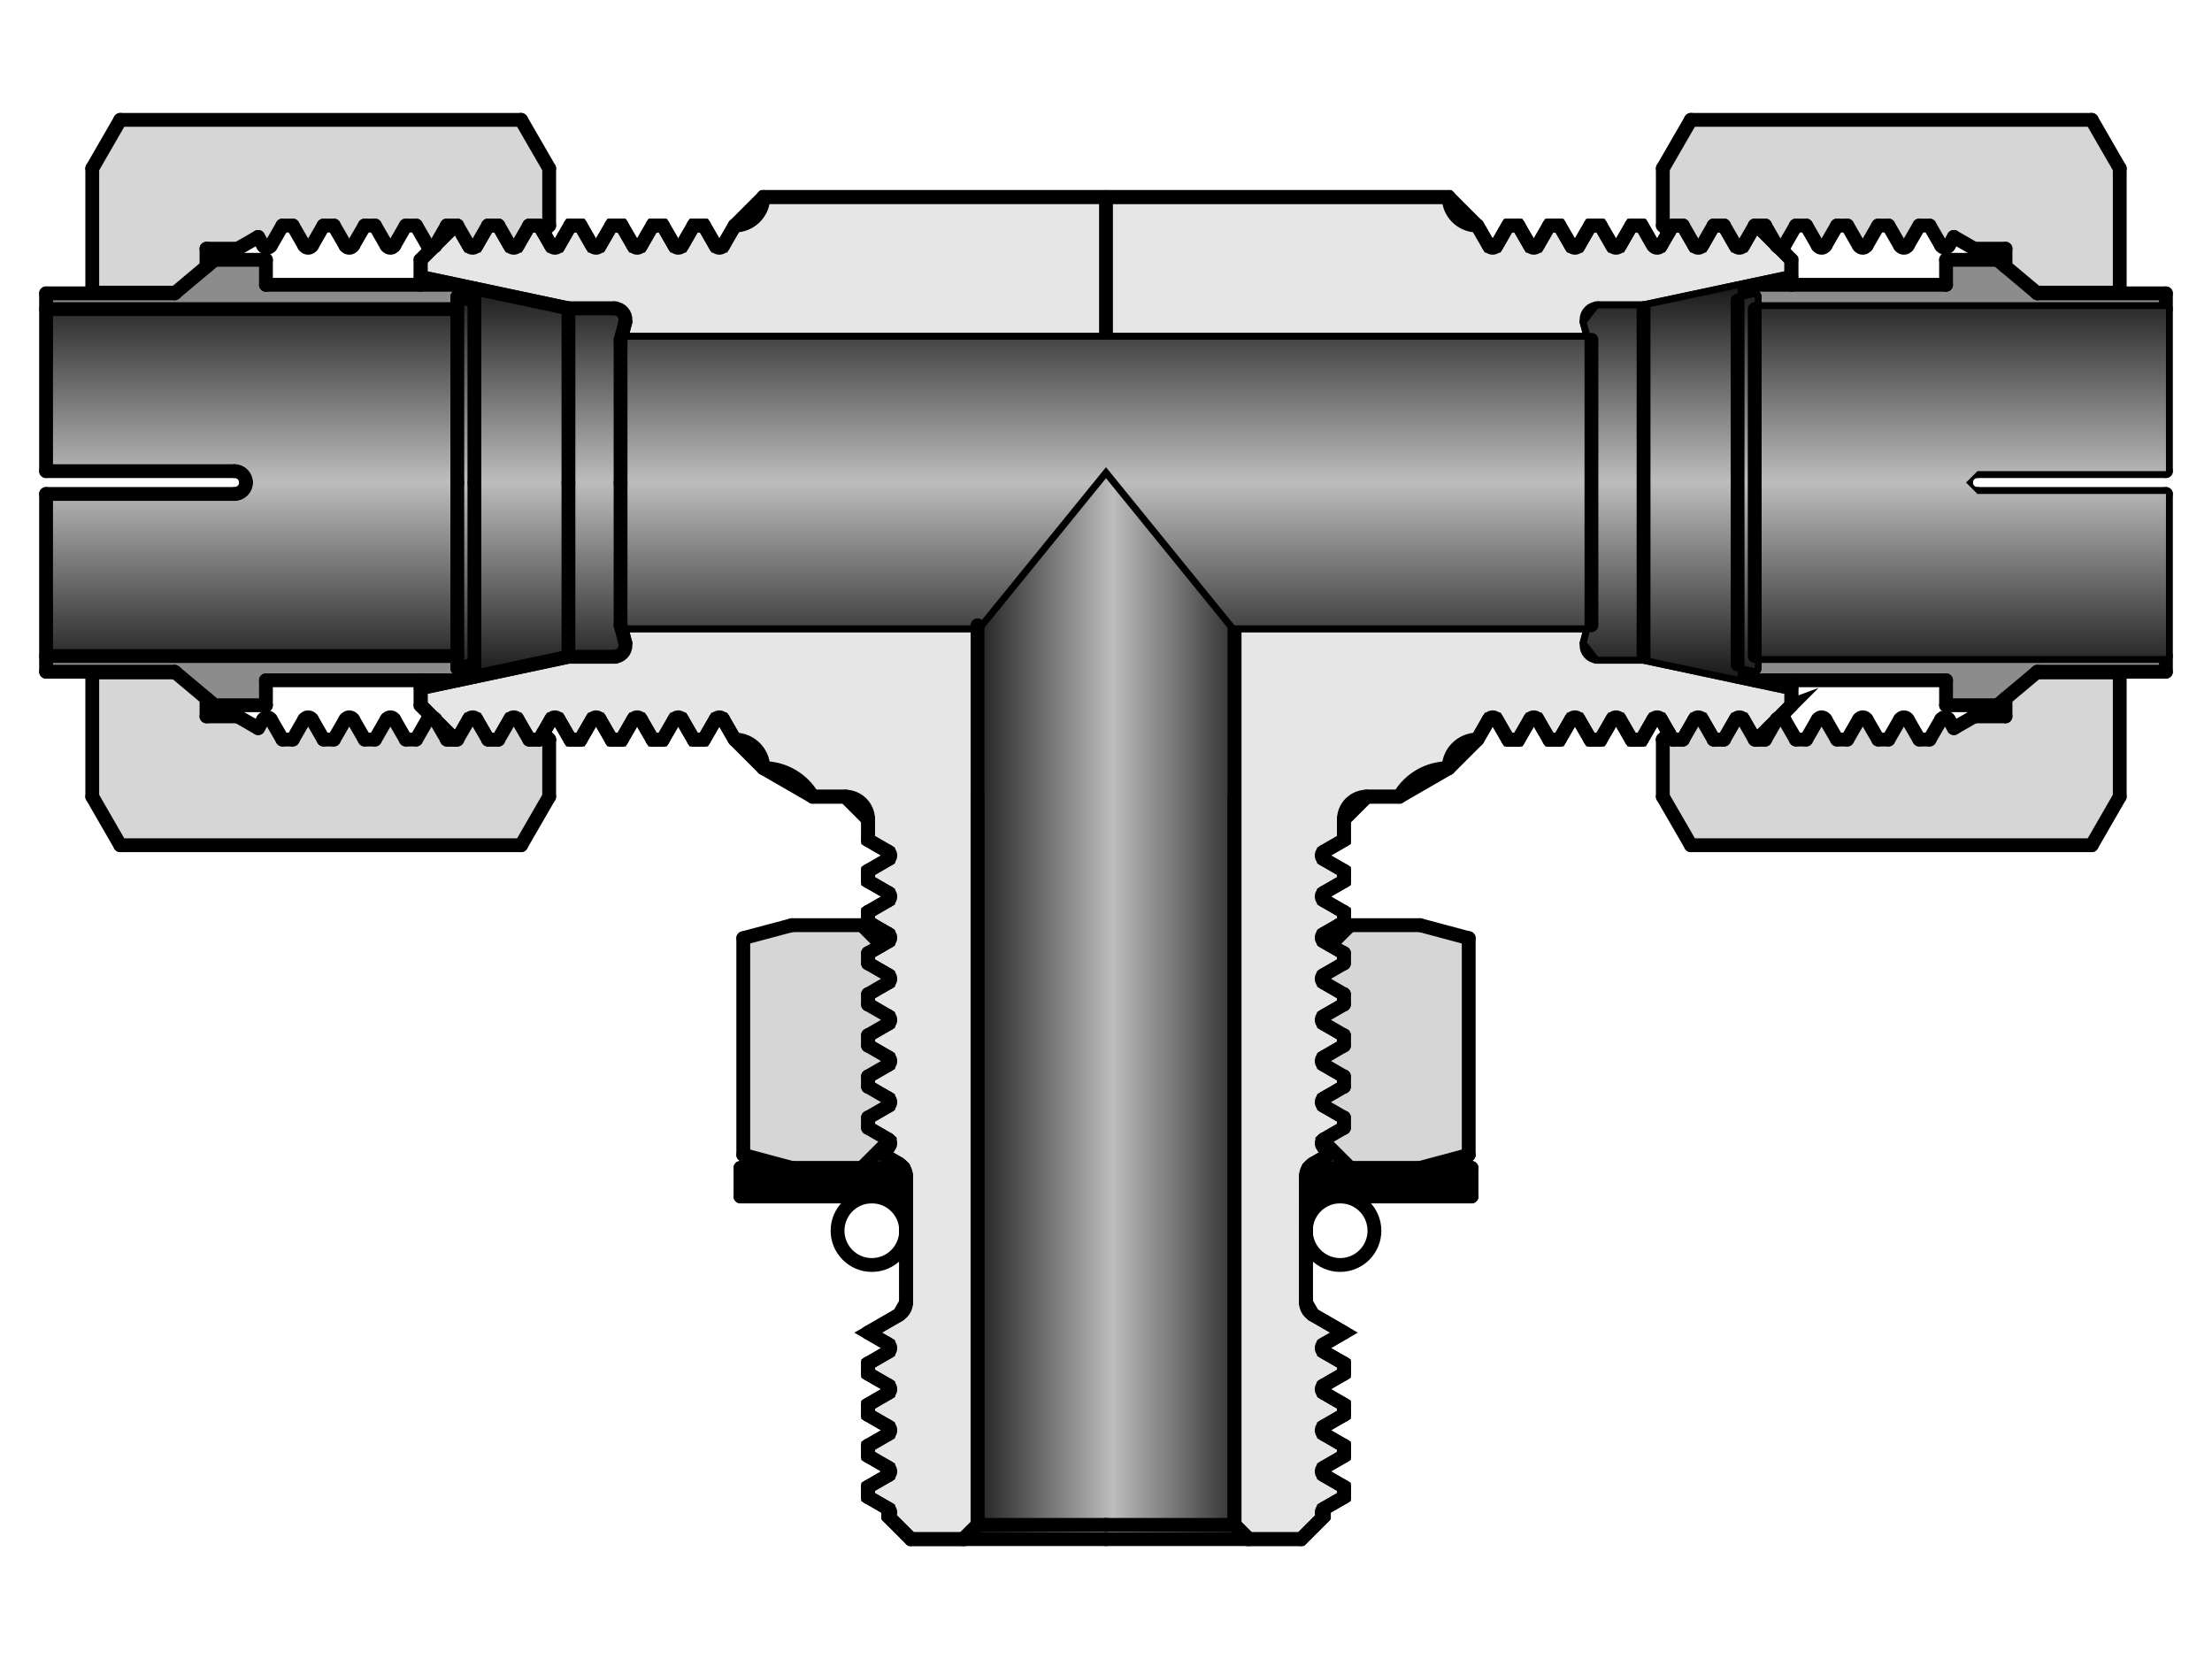 <?xml version="1.0" encoding="UTF-8"?><svg id="_イヤー_1" xmlns="http://www.w3.org/2000/svg" xmlns:xlink="http://www.w3.org/1999/xlink" viewBox="0 0 480 360"><defs><style>.cls-1{fill:url(#CYLINDER_2);}.cls-1,.cls-2,.cls-3,.cls-4,.cls-5,.cls-6{fill-rule:evenodd;}.cls-2{fill:#d6d6d6;}.cls-3{fill:#8c8c8c;}.cls-4{fill:url(#CYLINDER_2-2);}.cls-7{fill:none;stroke-linecap:round;stroke-linejoin:round;}.cls-7,.cls-6{stroke:#000;stroke-width:3px;}.cls-6{fill:#e6e6e6;stroke-miterlimit:10;}</style><linearGradient id="CYLINDER_2" x1="1479.92" y1="-169.95" x2="1486.1" y2="-169.95" gradientTransform="translate(-14618.17 1920.43) scale(10.02)" gradientUnits="userSpaceOnUse"><stop offset="0" stop-color="#1a1a1a"/><stop offset=".5" stop-color="#bdbdbd"/><stop offset="1" stop-color="#1a1a1a"/></linearGradient><linearGradient id="CYLINDER_2-2" x1="1483.01" y1="-177.02" x2="1483.01" y2="-185.43" xlink:href="#CYLINDER_2"/></defs><g id="HATCH"><path class="cls-6" d="M240,42.75h-74.36l-6.2,6.2-2.51,4.35h-1.67l-2.51-4.35h-2.23l-2.51,4.35h-1.67l-2.51-4.35h-2.23l-2.51,4.35h-1.67l-2.51-4.35h-2.23l-2.51,4.35h-1.67l-2.51-4.35h-2.23l-2.51,4.35h-1.67l-1.74-3.01-.77-1.34h-2.23l-2.51,4.35h-1.67l-2.51-4.35h-2.23l-2.51,4.35h-1.67l-2.51-4.35h-.5l-4.11,4.11-.14,.24-.54,.44-2.65,2.65v3.72l7.95,1.69,3.72,.79,20.4,4.34h9.9l2.39,3.12-.99,3.7h105.34v-30.98m118.76,10.54l-2.51-4.35h-2.23l-2.51,4.35h-1.67l-2.51-4.35h-2.23l-2.51,4.35h-1.67l-2.51-4.35h-2.23l-2.51,4.35h-1.67l-2.51-4.35h-2.23l-2.51,4.35h-1.67l-2.51-4.35-6.2-6.2h-74.36v30.98h105.34l-.99-3.7,2.39-3.12h9.9l20.4-4.34,3.72-.79,7.95-1.69v-3.72l-2.65-2.65-.54-.44-.14-.24-4.11-4.11h-.5l-2.51,4.35h-1.67l-2.51-4.35h-2.23l-2.51,4.35h-1.67l-2.51-4.35h-2.23l-.77,1.34-1.74,3.01h-1.67M93.93,155.7l.54,.44,.14,.24,4.11,4.11h.5l2.51-4.35h1.67l2.51,4.35h2.23l2.51-4.35h1.67l2.51,4.35h2.23l.77-1.34,1.74-3.01h1.67l2.51,4.35h2.23l2.51-4.35h1.67l2.51,4.35h2.23l2.51-4.35h1.67l2.51,4.35h2.23l2.51-4.35h1.67l2.51,4.35h2.23l2.51-4.35h1.67l2.51,4.35,6.2,6.2,10.73,6.2h7.05l4.96,4.96v4.45l4.35,2.51v1.67l-4.35,2.51v2.23l4.35,2.51v1.67l-4.35,2.51v2.23l1.1,.64,3.25,1.87v1.67l-1.37,.79-2.98,1.72v2.23l4.35,2.51v1.67l-4.35,2.51v2.23l4.35,2.51v1.67l-4.35,2.51v2.23l4.35,2.51v1.67l-4.35,2.51v2.23l4.35,2.51v1.67l-4.35,2.51v2.23l4.35,2.51,.26,.22-.26,1.45-1.95,1.13,4.31,2.49,.98,.89,.57,1.79v27.41l-1.55,2.68-6.7,3.87,4.35,2.51v1.67l-4.35,2.51v2.23l4.35,2.51v1.67l-4.35,2.51v2.23l4.35,2.51v1.67l-4.35,2.51v2.23l4.35,2.51v1.67l-4.35,2.51v2.23l4.35,2.51v1.67l4.95,4.94h11.35l3.1-3.1V135.69h-77.46l.99,3.7-2.39,3.12h-9.9l-20.4,4.34-3.72,.79-7.95,1.69v3.72l2.65,2.65m294.78-2.65v-3.72l-7.95-1.69-3.72-.79-20.4-4.34h-9.9l-2.39-3.12,.99-3.7h-77.46v195.19l3.1,3.1h11.35l4.94-4.94v-1.67l4.35-2.51v-2.23l-4.35-2.51v-1.67l4.35-2.51v-2.23l-4.35-2.51v-1.67l4.35-2.51v-2.23l-4.35-2.51v-1.67l4.35-2.51v-2.23l-4.35-2.51v-1.67l4.35-2.51-6.7-3.87-1.55-2.68v-27.41l.57-1.79,.98-.89,4.31-2.49-1.95-1.13-.26-1.45,.26-.22,4.35-2.51v-2.23l-4.35-2.51v-1.67l4.35-2.51v-2.23l-4.35-2.51v-1.67l4.35-2.51v-2.23l-4.35-2.51v-1.67l4.35-2.51v-2.23l-4.35-2.51v-1.67l4.35-2.51v-2.23l-2.98-1.72-1.37-.79v-1.67l3.25-1.87,1.1-.64v-2.23l-4.35-2.51v-1.67l4.35-2.51v-2.23l-4.35-2.51v-1.67l4.35-2.51v-4.45l4.96-4.96h7.05l10.73-6.2,6.2-6.2,2.51-4.35h1.67l2.51,4.35h2.23l2.51-4.35h1.67l2.51,4.35h2.23l2.51-4.35h1.67l2.51,4.35h2.23l2.51-4.35h1.67l2.51,4.35h2.23l2.51-4.35h1.67l1.74,3.01,.77,1.34h2.23l2.51-4.35h1.67l2.51,4.35h2.23l2.51-4.35h1.67l2.51,4.35h.5l4.11-4.11,.14-.24,.54-.44,2.65-2.65Z"/></g><g id="LINE"><line class="cls-7" x1="240" y1="73.73" x2="345.34" y2="73.73"/></g><g id="LINE-2"><line class="cls-7" x1="267.88" y1="135.69" x2="345.34" y2="135.69"/></g><g id="LINE-3"><line class="cls-7" x1="314.36" y1="42.75" x2="240" y2="42.75"/></g><g id="HATCH-2"><path class="cls-1" d="M240,330.89V104.71h-2.7l-25.18,30.98v195.19h27.88m27.88,0V135.69l-25.18-30.98h-2.7v226.18h27.88m-27.88-229.5l-2.7,3.32h2.7v-3.32m2.7,3.32l-2.7-3.32v3.32h2.7m-2.7,226.18h-27.88l-3.1,3.1h30.98v-3.1m30.98,3.1l-3.1-3.1h-27.88v3.1h30.98Z"/></g><g id="LINE-4"><line class="cls-7" x1="267.88" y1="135.69" x2="240" y2="101.39"/></g><g id="LINE-5"><line class="cls-7" x1="470" y1="107.19" x2="429.1" y2="107.19"/></g><g id="HATCH-3"><path class="cls-3" d="M20.02,63.66H10v3.41H99.23v-2.63l3.72,.79v-2.65l-3.72-.78H57.71v-5.42h-11.15l-1.75,1.47-6.74,5.65-.18,.15H20.02m0,82.1h17.86l.18,.15,6.74,5.65,1.75,1.47h11.15v-5.42h41.52l3.72-.79v-2.63l-3.72,.79v-2.63H10v3.41h10.02M442.12,63.66l-.18-.15-6.74-5.65-1.75-1.47h-11.15v5.42h-41.52l-3.72,.79v2.63l3.72-.79v2.63h89.23v-3.41h-27.88m0,82.1h27.88v-3.41h-89.23v2.63l-3.72-.79v2.65l3.72,.78h41.52v5.42h11.15l1.75-1.47,6.74-5.65,.18-.15Z"/></g><g id="LINE-6"><line class="cls-7" x1="442.12" y1="145.76" x2="470" y2="145.76"/></g><g id="LINE-7"><line class="cls-7" x1="470" y1="102.23" x2="429.1" y2="102.23"/></g><g id="HATCH-4"><path class="cls-2" d="M362.94,48.94h2.23l2.51,4.35h1.67l2.51-4.35h2.23l2.51,4.35h1.67l2.51-4.35h2.23l2.37,4.11,.14,.24,.54,.44,1.13-.44,2.51-4.35h2.23l2.51,4.35h1.67l2.51-4.35h2.23l2.51,4.35h1.67l2.51-4.35h2.23l2.51,4.35h1.67l2.51-4.35h2.23l2.51,4.35h1.67l1.08-1.88,4.44,2.56h6.78v3.88l6.74,5.65h18.05v-26.96l-6.08-10.53h-86.98l-6.08,10.53v12.39l1.34,1.34,.77-1.34m22.59,107.19l-.14,.24-2.37,4.11h-2.23l-2.51-4.35h-1.67l-2.51,4.35h-2.23l-2.51-4.35h-1.67l-2.51,4.35h-2.23l-.77-1.34-1.34,1.34v12.39l6.08,10.53h86.98l6.08-10.53v-26.96h-18.05l-6.74,5.65v3.88h-6.78l-4.44,2.56-1.08-1.88h-1.67l-2.51,4.35h-2.23l-2.51-4.35h-1.67l-2.51,4.35h-2.23l-2.51-4.35h-1.67l-2.51,4.35h-2.23l-2.51-4.35h-1.67l-2.51,4.35h-2.23l-2.51-4.35-1.13-.44-.54,.44m-93.9,50.68v2.23l-4.35,2.51v1.67l4.35,2.51v2.23l-4.35,2.51v1.67l4.35,2.51v2.23l-4.35,2.51v1.67l4.35,2.51v2.23l-4.35,2.51v1.67l4.35,2.51v2.23l-4.35,2.51-.26,.22,5.96,5.96h15.18l10.54-2.83v-47.02l-10.54-2.83h-15.18l-4.34,4.34,2.98,1.72m-104.6-6.06h-15.18l-10.54,2.83v47.02l10.54,2.83h15.18l5.96-5.96-.26-.22-4.35-2.51v-2.23l4.35-2.51v-1.67l-4.35-2.51v-2.23l4.35-2.51v-1.67l-4.35-2.51v-2.23l4.35-2.51v-1.67l-4.35-2.51v-2.23l4.35-2.51v-1.67l-4.35-2.51v-2.23l2.98-1.72-4.34-4.34M119.17,48.94v-12.39l-6.08-10.53H26.1l-6.08,10.53v26.96h18.05l6.74-5.65v-3.88h6.78l4.44-2.56,1.08,1.88h1.67l2.51-4.35h2.23l2.51,4.35h1.67l2.51-4.35h2.23l2.51,4.35h1.67l2.51-4.35h2.23l2.51,4.35h1.67l2.51-4.35h2.23l2.51,4.35,1.13,.44,.54-.44,.14-.24,2.37-4.11h2.23l2.51,4.35h1.67l2.51-4.35h2.23l2.51,4.35h1.67l2.51-4.35h2.23l.77,1.34,1.34-1.34m-25.23,106.76l-1.13,.44-2.51,4.35h-2.23l-2.51-4.35h-1.67l-2.51,4.35h-2.23l-2.51-4.35h-1.67l-2.51,4.35h-2.23l-2.51-4.35h-1.67l-2.51,4.35h-2.23l-2.51-4.35h-1.67l-1.08,1.88-4.44-2.56h-6.78v-3.88l-6.74-5.65H20.02v26.96l6.08,10.53H113.08l6.08-10.53v-12.39l-1.34-1.34-.77,1.34h-2.23l-2.51-4.35h-1.67l-2.51,4.35h-2.23l-2.51-4.35h-1.67l-2.51,4.35h-2.23l-2.37-4.11-.14-.24-.54-.44Z"/></g><g id="LINE-8"><line class="cls-7" x1="441.93" y1="145.92" x2="459.98" y2="145.92"/></g><g id="LINE-9"><line class="cls-7" x1="380.77" y1="142.36" x2="470" y2="142.36"/></g><g id="LINE-10"><line class="cls-7" x1="366.92" y1="183.41" x2="453.9" y2="183.41"/></g><g id="LINE-11"><line class="cls-7" x1="442.12" y1="63.66" x2="470" y2="63.66"/></g><g id="LINE-12"><line class="cls-7" x1="441.93" y1="63.5" x2="459.98" y2="63.5"/></g><g id="LINE-13"><line class="cls-7" x1="380.77" y1="67.07" x2="470" y2="67.07"/></g><g id="LINE-14"><line class="cls-7" x1="366.92" y1="26.01" x2="453.9" y2="26.01"/></g><g id="LINE-15"><line class="cls-7" x1="380.77" y1="144.99" x2="380.77" y2="104.71"/></g><g id="LINE-16"><line class="cls-7" x1="345.34" y1="135.69" x2="345.34" y2="104.71"/></g><g id="LINE-17"><line class="cls-7" x1="356.65" y1="142.51" x2="356.65" y2="104.71"/></g><g id="LINE-18"><line class="cls-7" x1="377.05" y1="146.83" x2="377.05" y2="104.71"/></g><g id="LINE-19"><line class="cls-7" x1="388.72" y1="149.33" x2="356.65" y2="142.51"/></g><g id="ARC"><path class="cls-7" d="M320.56,160.48c-3.42,0-6.2,2.77-6.2,6.2"/></g><g id="ARC-2"><path class="cls-7" d="M314.36,166.68c-4.43,0-8.52,2.36-10.73,6.2"/></g><g id="LINE-20"><line class="cls-7" x1="356.65" y1="142.51" x2="346.75" y2="142.51"/></g><g id="LINE-21"><line class="cls-7" x1="344.35" y1="139.39" x2="345.34" y2="135.69"/></g><g id="ARC-3"><path class="cls-7" d="M344.35,139.39c-.35,1.32,.43,2.68,1.75,3.04,.21,.06,.42,.08,.64,.08"/></g><g id="LINE-22"><line class="cls-7" x1="360.83" y1="172.87" x2="366.92" y2="183.41"/></g><g id="LINE-23"><line class="cls-7" x1="380.77" y1="147.62" x2="422.29" y2="147.62"/></g><g id="LINE-24"><line class="cls-7" x1="381.28" y1="160.48" x2="385.39" y2="156.38"/></g><g id="LINE-25"><line class="cls-7" x1="386.07" y1="155.7" x2="388.72" y2="153.04"/></g><g id="LINE-26"><line class="cls-7" x1="360.83" y1="160.48" x2="362.17" y2="159.14"/></g><g id="LINE-27"><line class="cls-7" x1="360.83" y1="160.48" x2="360.83" y2="172.87"/></g><g id="LINE-28"><line class="cls-7" x1="380.77" y1="144.99" x2="377.05" y2="144.2"/></g><g id="LINE-29"><line class="cls-7" x1="388.72" y1="153.04" x2="388.72" y2="147.62"/></g><g id="LINE-30"><line class="cls-7" x1="435.19" y1="155.45" x2="435.19" y2="151.57"/></g><g id="LINE-31"><line class="cls-7" x1="422.29" y1="153.04" x2="422.29" y2="147.62"/></g><g id="LINE-32"><line class="cls-7" x1="422.29" y1="153.04" x2="433.44" y2="153.04"/></g><g id="LINE-33"><line class="cls-7" x1="442.12" y1="145.76" x2="433.44" y2="153.04"/></g><g id="LINE-34"><line class="cls-7" x1="388.72" y1="60.1" x2="356.65" y2="66.91"/></g><g id="LINE-35"><line class="cls-7" x1="356.65" y1="66.91" x2="356.65" y2="104.71"/></g><g id="ARC-4"><path class="cls-7" d="M346.75,66.91c-1.37,0-2.48,1.11-2.48,2.48,0,.22,.03,.43,.08,.64"/></g><g id="LINE-36"><line class="cls-7" x1="345.34" y1="73.73" x2="345.34" y2="104.71"/></g><g id="LINE-37"><line class="cls-7" x1="344.35" y1="70.03" x2="345.34" y2="73.73"/></g><g id="ARC-5"><path class="cls-7" d="M314.36,42.75c0,3.42,2.77,6.2,6.2,6.2"/></g><g id="LINE-38"><line class="cls-7" x1="356.65" y1="66.91" x2="346.75" y2="66.91"/></g><g id="LINE-39"><line class="cls-7" x1="380.77" y1="64.43" x2="380.77" y2="104.71"/></g><g id="LINE-40"><line class="cls-7" x1="377.05" y1="62.59" x2="377.05" y2="104.71"/></g><g id="ARC-6"><path class="cls-7" d="M426.62,104.71c0,1.37,1.11,2.48,2.48,2.48"/></g><g id="ARC-7"><path class="cls-7" d="M429.1,102.23c-1.37,0-2.48,1.11-2.48,2.48"/></g><g id="LINE-41"><line class="cls-7" x1="380.77" y1="61.8" x2="422.29" y2="61.8"/></g><g id="LINE-42"><line class="cls-7" x1="360.83" y1="48.94" x2="360.83" y2="36.55"/></g><g id="LINE-43"><line class="cls-7" x1="380.77" y1="64.43" x2="377.05" y2="65.22"/></g><g id="LINE-44"><line class="cls-7" x1="360.83" y1="48.94" x2="362.17" y2="50.28"/></g><g id="LINE-45"><line class="cls-7" x1="381.28" y1="48.94" x2="385.39" y2="53.05"/></g><g id="LINE-46"><line class="cls-7" x1="386.07" y1="53.73" x2="388.72" y2="56.38"/></g><g id="LINE-47"><line class="cls-7" x1="388.72" y1="56.38" x2="388.72" y2="61.8"/></g><g id="LINE-48"><line class="cls-7" x1="360.83" y1="36.55" x2="366.92" y2="26.01"/></g><g id="LINE-49"><line class="cls-7" x1="423.98" y1="51.41" x2="428.42" y2="53.97"/></g><g id="LINE-50"><line class="cls-7" x1="422.29" y1="56.38" x2="433.44" y2="56.38"/></g><g id="LINE-51"><line class="cls-7" x1="435.19" y1="53.97" x2="435.19" y2="57.85"/></g><g id="LINE-52"><line class="cls-7" x1="422.29" y1="56.38" x2="422.29" y2="61.8"/></g><g id="LINE-53"><line class="cls-7" x1="442.12" y1="63.66" x2="433.44" y2="56.38"/></g><g id="LINE-54"><line class="cls-7" x1="470" y1="145.76" x2="470" y2="107.19"/></g><g id="LINE-55"><line class="cls-7" x1="453.9" y1="183.41" x2="459.98" y2="172.87"/></g><g id="LINE-56"><line class="cls-7" x1="459.98" y1="172.87" x2="459.98" y2="145.92"/></g><g id="LINE-57"><line class="cls-7" x1="470" y1="63.66" x2="470" y2="102.23"/></g><g id="LINE-58"><line class="cls-7" x1="459.98" y1="36.55" x2="459.98" y2="63.5"/></g><g id="LINE-59"><line class="cls-7" x1="453.9" y1="26.01" x2="459.98" y2="36.55"/></g><g id="LINE-60"><line class="cls-7" x1="267.88" y1="330.89" x2="267.88" y2="135.69"/></g><g id="LINE-61"><line class="cls-7" x1="240" y1="333.99" x2="282.33" y2="333.99"/></g><g id="LINE-62"><line class="cls-7" x1="282.33" y1="333.99" x2="287.27" y2="329.05"/></g><g id="LINE-63"><line class="cls-7" x1="291.62" y1="289.17" x2="284.93" y2="285.31"/></g><g id="HATCH-5"><path class="cls-5" d="M196.62,259.63v-4.41l-.57-1.79h-35.37v6.2h35.94m94.19,0h28.5v-6.2h-35.37l-.57,1.79v4.41h7.44Z"/></g><g id="LINE-64"><line class="cls-7" x1="283.38" y1="282.62" x2="283.38" y2="255.22"/></g><g id="ELLIPSE"><path class="cls-7" d="M284.93,285.31c-.96-.55-1.55-1.58-1.55-2.68"/></g><g id="LINE-65"><line class="cls-7" x1="289.23" y1="250.05" x2="284.93" y2="252.54"/></g><g id="ELLIPSE-2"><path class="cls-7" d="M284.93,252.54c-.96,.55-1.55,1.58-1.55,2.68"/></g><g id="ARC-8"><path class="cls-7" d="M296.58,172.87c-2.74,0-4.96,2.22-4.96,4.96"/></g><g id="LINE-66"><line class="cls-7" x1="291.62" y1="182.28" x2="291.62" y2="177.83"/></g><g id="LINE-67"><line class="cls-7" x1="290.52" y1="200.76" x2="308.16" y2="200.76"/></g><g id="LINE-68"><line class="cls-7" x1="308.16" y1="200.76" x2="318.71" y2="203.58"/></g><g id="LINE-69"><line class="cls-7" x1="318.71" y1="203.58" x2="318.71" y2="250.6"/></g><g id="LINE-70"><line class="cls-7" x1="318.71" y1="250.6" x2="308.16" y2="253.43"/></g><g id="LINE-71"><line class="cls-7" x1="319.32" y1="253.43" x2="283.94" y2="253.43"/></g><g id="LINE-72"><line class="cls-7" x1="319.32" y1="253.43" x2="319.32" y2="259.63"/></g><g id="LINE-73"><line class="cls-7" x1="319.32" y1="259.63" x2="283.38" y2="259.63"/></g><g id="LINE-74"><line class="cls-7" x1="270.98" y1="333.99" x2="267.88" y2="330.89"/></g><g id="LINE-75"><line class="cls-7" x1="267.88" y1="330.89" x2="240" y2="330.89"/></g><g id="LINE-76"><line class="cls-7" x1="267.88" y1="172.87" x2="267.88" y2="330.89"/></g><g id="CIRCLE"><circle class="cls-7" cx="290.81" cy="267.06" r="7.44"/></g><g id="LINE-77"><line class="cls-7" x1="292.98" y1="200.76" x2="288.64" y2="205.1"/></g><g id="LINE-78"><line class="cls-7" x1="292.98" y1="253.43" x2="287.02" y2="247.47"/></g><g id="LINE-79"><line class="cls-7" x1="296.58" y1="172.87" x2="303.63" y2="172.87"/></g><g id="LINE-80"><line class="cls-7" x1="327.25" y1="48.94" x2="329.48" y2="48.94"/></g><g id="LINE-81"><line class="cls-7" x1="336.17" y1="48.94" x2="338.4" y2="48.94"/></g><g id="LINE-82"><line class="cls-7" x1="345.09" y1="48.94" x2="347.32" y2="48.94"/></g><g id="LINE-83"><line class="cls-7" x1="342.58" y1="53.29" x2="345.09" y2="48.94"/></g><g id="LINE-84"><line class="cls-7" x1="347.32" y1="48.94" x2="349.83" y2="53.29"/></g><g id="LINE-85"><line class="cls-7" x1="351.51" y1="53.29" x2="354.02" y2="48.94"/></g><g id="LINE-86"><line class="cls-7" x1="324.74" y1="53.29" x2="327.25" y2="48.94"/></g><g id="LINE-87"><line class="cls-7" x1="329.48" y1="48.94" x2="331.99" y2="53.29"/></g><g id="LINE-88"><line class="cls-7" x1="333.66" y1="53.29" x2="336.17" y2="48.94"/></g><g id="LINE-89"><line class="cls-7" x1="338.4" y1="48.94" x2="340.91" y2="53.29"/></g><g id="ARC-9"><path class="cls-7" d="M349.83,53.29c.27,.46,.86,.62,1.32,.35,.15-.08,.27-.21,.35-.35"/></g><g id="ARC-10"><path class="cls-7" d="M340.91,53.29c.27,.46,.86,.62,1.32,.35,.15-.08,.27-.21,.35-.35"/></g><g id="LINE-90"><line class="cls-7" x1="345.09" y1="48.94" x2="347.32" y2="48.94"/></g><g id="LINE-91"><line class="cls-7" x1="336.17" y1="48.94" x2="338.4" y2="48.94"/></g><g id="LINE-92"><line class="cls-7" x1="327.25" y1="48.94" x2="329.48" y2="48.94"/></g><g id="ARC-11"><path class="cls-7" d="M331.99,53.29c.27,.46,.86,.62,1.32,.35,.15-.08,.27-.21,.35-.35"/></g><g id="LINE-93"><line class="cls-7" x1="320.56" y1="48.94" x2="323.07" y2="53.29"/></g><g id="ARC-12"><path class="cls-7" d="M323.07,53.29c.27,.46,.86,.62,1.32,.35,.15-.08,.27-.21,.35-.35"/></g><g id="LINE-94"><line class="cls-7" x1="354.02" y1="48.94" x2="356.25" y2="48.94"/></g><g id="LINE-95"><line class="cls-7" x1="354.02" y1="48.94" x2="356.25" y2="48.94"/></g><g id="LINE-96"><line class="cls-7" x1="356.25" y1="48.94" x2="358.76" y2="53.29"/></g><g id="LINE-97"><line class="cls-7" x1="360.43" y1="53.29" x2="362.94" y2="48.94"/></g><g id="ARC-13"><path class="cls-7" d="M358.76,53.29c.27,.46,.86,.62,1.32,.35,.15-.08,.27-.21,.35-.35"/></g><g id="LINE-98"><line class="cls-7" x1="362.94" y1="48.94" x2="365.17" y2="48.94"/></g><g id="LINE-99"><line class="cls-7" x1="362.94" y1="48.94" x2="365.17" y2="48.94"/></g><g id="LINE-100"><line class="cls-7" x1="365.17" y1="48.94" x2="367.68" y2="53.29"/></g><g id="LINE-101"><line class="cls-7" x1="369.35" y1="53.29" x2="371.86" y2="48.94"/></g><g id="ARC-14"><path class="cls-7" d="M367.68,53.29c.27,.46,.86,.62,1.32,.35,.15-.08,.27-.21,.35-.35"/></g><g id="LINE-102"><line class="cls-7" x1="371.86" y1="48.94" x2="374.09" y2="48.94"/></g><g id="LINE-103"><line class="cls-7" x1="371.86" y1="48.94" x2="374.09" y2="48.94"/></g><g id="LINE-104"><line class="cls-7" x1="374.09" y1="48.94" x2="376.6" y2="53.29"/></g><g id="LINE-105"><line class="cls-7" x1="378.28" y1="53.29" x2="380.79" y2="48.94"/></g><g id="ARC-15"><path class="cls-7" d="M376.6,53.29c.27,.46,.86,.62,1.32,.35,.15-.08,.27-.21,.35-.35"/></g><g id="LINE-106"><line class="cls-7" x1="380.79" y1="48.94" x2="383.02" y2="48.94"/></g><g id="LINE-107"><line class="cls-7" x1="380.79" y1="48.94" x2="383.02" y2="48.94"/></g><g id="LINE-108"><line class="cls-7" x1="383.02" y1="48.94" x2="385.53" y2="53.29"/></g><g id="LINE-109"><line class="cls-7" x1="387.2" y1="53.29" x2="389.71" y2="48.94"/></g><g id="ARC-16"><path class="cls-7" d="M385.53,53.29c.27,.46,.86,.62,1.32,.35,.15-.08,.27-.21,.35-.35"/></g><g id="LINE-110"><line class="cls-7" x1="389.71" y1="48.94" x2="391.94" y2="48.94"/></g><g id="LINE-111"><line class="cls-7" x1="391.94" y1="48.94" x2="394.45" y2="53.29"/></g><g id="LINE-112"><line class="cls-7" x1="396.12" y1="53.29" x2="398.63" y2="48.94"/></g><g id="ARC-17"><path class="cls-7" d="M394.45,53.29c.27,.46,.86,.62,1.32,.35,.15-.08,.27-.21,.35-.35"/></g><g id="LINE-113"><line class="cls-7" x1="398.63" y1="48.94" x2="400.86" y2="48.94"/></g><g id="LINE-114"><line class="cls-7" x1="400.86" y1="48.94" x2="403.37" y2="53.29"/></g><g id="LINE-115"><line class="cls-7" x1="405.05" y1="53.29" x2="407.56" y2="48.94"/></g><g id="ARC-18"><path class="cls-7" d="M403.37,53.29c.27,.46,.86,.62,1.32,.35,.15-.08,.27-.21,.35-.35"/></g><g id="LINE-116"><line class="cls-7" x1="407.56" y1="48.94" x2="409.79" y2="48.94"/></g><g id="LINE-117"><line class="cls-7" x1="409.79" y1="48.94" x2="412.3" y2="53.29"/></g><g id="LINE-118"><line class="cls-7" x1="413.97" y1="53.29" x2="416.48" y2="48.94"/></g><g id="ARC-19"><path class="cls-7" d="M412.3,53.29c.27,.46,.86,.62,1.32,.35,.15-.08,.27-.21,.35-.35"/></g><g id="LINE-119"><line class="cls-7" x1="416.48" y1="48.94" x2="418.71" y2="48.94"/></g><g id="LINE-120"><line class="cls-7" x1="418.71" y1="48.94" x2="421.22" y2="53.29"/></g><g id="LINE-121"><line class="cls-7" x1="422.89" y1="53.29" x2="423.98" y2="51.41"/></g><g id="ARC-20"><path class="cls-7" d="M421.22,53.29c.27,.46,.86,.62,1.32,.35,.15-.08,.27-.21,.35-.35"/></g><g id="LINE-122"><line class="cls-7" x1="428.42" y1="53.97" x2="435.19" y2="53.97"/></g><g id="LINE-123"><line class="cls-7" x1="360.83" y1="160.48" x2="362.17" y2="159.14"/></g><g id="LINE-124"><line class="cls-7" x1="381.28" y1="160.48" x2="385.39" y2="156.38"/></g><g id="LINE-125"><line class="cls-7" x1="386.07" y1="155.7" x2="388.72" y2="153.04"/></g><g id="LINE-126"><line class="cls-7" x1="423.98" y1="158.01" x2="428.42" y2="155.45"/></g><g id="LINE-127"><line class="cls-7" x1="327.25" y1="160.48" x2="329.48" y2="160.48"/></g><g id="LINE-128"><line class="cls-7" x1="336.17" y1="160.48" x2="338.4" y2="160.48"/></g><g id="LINE-129"><line class="cls-7" x1="345.09" y1="160.48" x2="347.32" y2="160.48"/></g><g id="LINE-130"><line class="cls-7" x1="342.58" y1="156.13" x2="345.09" y2="160.48"/></g><g id="LINE-131"><line class="cls-7" x1="347.32" y1="160.48" x2="349.83" y2="156.13"/></g><g id="LINE-132"><line class="cls-7" x1="351.51" y1="156.13" x2="354.02" y2="160.48"/></g><g id="LINE-133"><line class="cls-7" x1="324.74" y1="156.13" x2="327.25" y2="160.48"/></g><g id="LINE-134"><line class="cls-7" x1="329.48" y1="160.48" x2="331.99" y2="156.13"/></g><g id="LINE-135"><line class="cls-7" x1="333.66" y1="156.13" x2="336.17" y2="160.48"/></g><g id="LINE-136"><line class="cls-7" x1="338.4" y1="160.48" x2="340.91" y2="156.13"/></g><g id="ARC-21"><path class="cls-7" d="M351.51,156.13c-.27-.46-.86-.62-1.32-.35-.15,.08-.27,.21-.35,.35"/></g><g id="ARC-22"><path class="cls-7" d="M342.58,156.13c-.27-.46-.86-.62-1.32-.35-.15,.08-.27,.21-.35,.35"/></g><g id="LINE-137"><line class="cls-7" x1="345.09" y1="160.48" x2="347.32" y2="160.48"/></g><g id="LINE-138"><line class="cls-7" x1="336.17" y1="160.48" x2="338.4" y2="160.48"/></g><g id="LINE-139"><line class="cls-7" x1="327.25" y1="160.48" x2="329.48" y2="160.48"/></g><g id="ARC-23"><path class="cls-7" d="M333.66,156.13c-.27-.46-.86-.62-1.32-.35-.15,.08-.27,.21-.35,.35"/></g><g id="LINE-140"><line class="cls-7" x1="320.56" y1="160.48" x2="323.07" y2="156.13"/></g><g id="ARC-24"><path class="cls-7" d="M324.74,156.13c-.27-.46-.86-.62-1.32-.35-.15,.08-.27,.21-.35,.35"/></g><g id="LINE-141"><line class="cls-7" x1="354.02" y1="160.48" x2="356.25" y2="160.48"/></g><g id="LINE-142"><line class="cls-7" x1="354.02" y1="160.48" x2="356.25" y2="160.48"/></g><g id="LINE-143"><line class="cls-7" x1="356.25" y1="160.48" x2="358.76" y2="156.13"/></g><g id="LINE-144"><line class="cls-7" x1="360.43" y1="156.13" x2="362.94" y2="160.48"/></g><g id="ARC-25"><path class="cls-7" d="M360.43,156.13c-.27-.46-.86-.62-1.32-.35-.15,.08-.27,.21-.35,.35"/></g><g id="LINE-145"><line class="cls-7" x1="362.94" y1="160.48" x2="365.17" y2="160.48"/></g><g id="LINE-146"><line class="cls-7" x1="362.94" y1="160.48" x2="365.17" y2="160.48"/></g><g id="LINE-147"><line class="cls-7" x1="365.17" y1="160.48" x2="367.68" y2="156.13"/></g><g id="LINE-148"><line class="cls-7" x1="369.35" y1="156.13" x2="371.86" y2="160.48"/></g><g id="ARC-26"><path class="cls-7" d="M369.35,156.13c-.27-.46-.86-.62-1.32-.35-.15,.08-.27,.21-.35,.35"/></g><g id="LINE-149"><line class="cls-7" x1="371.86" y1="160.48" x2="374.09" y2="160.48"/></g><g id="LINE-150"><line class="cls-7" x1="371.86" y1="160.48" x2="374.09" y2="160.48"/></g><g id="LINE-151"><line class="cls-7" x1="374.09" y1="160.48" x2="376.6" y2="156.13"/></g><g id="LINE-152"><line class="cls-7" x1="378.28" y1="156.13" x2="380.79" y2="160.48"/></g><g id="ARC-27"><path class="cls-7" d="M378.28,156.13c-.27-.46-.86-.62-1.32-.35-.15,.08-.27,.21-.35,.35"/></g><g id="LINE-153"><line class="cls-7" x1="380.79" y1="160.48" x2="383.02" y2="160.48"/></g><g id="LINE-154"><line class="cls-7" x1="380.79" y1="160.48" x2="383.02" y2="160.48"/></g><g id="LINE-155"><line class="cls-7" x1="383.02" y1="160.48" x2="385.53" y2="156.13"/></g><g id="LINE-156"><line class="cls-7" x1="387.2" y1="156.13" x2="389.71" y2="160.48"/></g><g id="ARC-28"><path class="cls-7" d="M387.2,156.13c-.27-.46-.86-.62-1.32-.35-.15,.08-.27,.21-.35,.35"/></g><g id="LINE-157"><line class="cls-7" x1="389.71" y1="160.48" x2="391.94" y2="160.48"/></g><g id="LINE-158"><line class="cls-7" x1="391.94" y1="160.48" x2="394.45" y2="156.13"/></g><g id="LINE-159"><line class="cls-7" x1="396.12" y1="156.13" x2="398.63" y2="160.48"/></g><g id="ARC-29"><path class="cls-7" d="M396.12,156.13c-.27-.46-.86-.62-1.32-.35-.15,.08-.27,.21-.35,.35"/></g><g id="LINE-160"><line class="cls-7" x1="398.63" y1="160.48" x2="400.86" y2="160.48"/></g><g id="LINE-161"><line class="cls-7" x1="400.86" y1="160.48" x2="403.37" y2="156.13"/></g><g id="LINE-162"><line class="cls-7" x1="405.05" y1="156.13" x2="407.56" y2="160.48"/></g><g id="ARC-30"><path class="cls-7" d="M405.05,156.13c-.27-.46-.86-.62-1.32-.35-.15,.08-.27,.21-.35,.35"/></g><g id="LINE-163"><line class="cls-7" x1="407.56" y1="160.48" x2="409.79" y2="160.48"/></g><g id="LINE-164"><line class="cls-7" x1="409.79" y1="160.48" x2="412.3" y2="156.13"/></g><g id="LINE-165"><line class="cls-7" x1="413.97" y1="156.13" x2="416.48" y2="160.48"/></g><g id="ARC-31"><path class="cls-7" d="M413.97,156.13c-.27-.46-.86-.62-1.32-.35-.15,.08-.27,.21-.35,.35"/></g><g id="LINE-166"><line class="cls-7" x1="416.48" y1="160.48" x2="418.71" y2="160.48"/></g><g id="LINE-167"><line class="cls-7" x1="418.71" y1="160.48" x2="421.22" y2="156.13"/></g><g id="LINE-168"><line class="cls-7" x1="422.89" y1="156.13" x2="423.98" y2="158.01"/></g><g id="ARC-32"><path class="cls-7" d="M422.89,156.13c-.27-.46-.86-.62-1.32-.35-.15,.08-.27,.21-.35,.35"/></g><g id="LINE-169"><line class="cls-7" x1="428.42" y1="155.45" x2="435.19" y2="155.45"/></g><g id="LINE-170"><line class="cls-7" x1="291.62" y1="188.97" x2="291.62" y2="191.2"/></g><g id="LINE-171"><line class="cls-7" x1="291.62" y1="197.89" x2="291.62" y2="200.12"/></g><g id="LINE-172"><line class="cls-7" x1="291.62" y1="206.82" x2="291.62" y2="209.05"/></g><g id="LINE-173"><line class="cls-7" x1="287.28" y1="204.31" x2="291.62" y2="206.82"/></g><g id="LINE-174"><line class="cls-7" x1="291.62" y1="209.05" x2="287.28" y2="211.56"/></g><g id="LINE-175"><line class="cls-7" x1="287.28" y1="213.23" x2="291.62" y2="215.74"/></g><g id="LINE-176"><line class="cls-7" x1="287.28" y1="186.46" x2="291.62" y2="188.97"/></g><g id="LINE-177"><line class="cls-7" x1="291.62" y1="191.2" x2="287.28" y2="193.71"/></g><g id="LINE-178"><line class="cls-7" x1="287.28" y1="195.38" x2="291.62" y2="197.89"/></g><g id="LINE-179"><line class="cls-7" x1="291.62" y1="200.12" x2="287.28" y2="202.63"/></g><g id="ARC-33"><path class="cls-7" d="M287.28,211.56c-.46,.27-.62,.86-.35,1.32,.08,.15,.21,.27,.35,.35"/></g><g id="ARC-34"><path class="cls-7" d="M287.28,202.63c-.46,.27-.62,.86-.35,1.32,.08,.15,.21,.27,.35,.35"/></g><g id="LINE-180"><line class="cls-7" x1="291.62" y1="206.82" x2="291.62" y2="209.05"/></g><g id="LINE-181"><line class="cls-7" x1="291.62" y1="197.89" x2="291.62" y2="200.12"/></g><g id="LINE-182"><line class="cls-7" x1="291.62" y1="188.97" x2="291.62" y2="191.2"/></g><g id="ARC-35"><path class="cls-7" d="M287.28,193.71c-.46,.27-.62,.86-.35,1.32,.08,.15,.21,.27,.35,.35"/></g><g id="LINE-183"><line class="cls-7" x1="291.62" y1="182.28" x2="287.28" y2="184.79"/></g><g id="ARC-36"><path class="cls-7" d="M287.28,184.79c-.46,.27-.62,.86-.35,1.32,.08,.15,.21,.27,.35,.35"/></g><g id="LINE-184"><line class="cls-7" x1="291.62" y1="215.74" x2="291.62" y2="217.97"/></g><g id="LINE-185"><line class="cls-7" x1="291.62" y1="215.74" x2="291.62" y2="217.97"/></g><g id="LINE-186"><line class="cls-7" x1="291.62" y1="217.97" x2="287.28" y2="220.48"/></g><g id="LINE-187"><line class="cls-7" x1="287.28" y1="222.15" x2="291.62" y2="224.66"/></g><g id="ARC-37"><path class="cls-7" d="M287.28,220.48c-.46,.27-.62,.86-.35,1.32,.08,.15,.21,.27,.35,.35"/></g><g id="LINE-188"><line class="cls-7" x1="291.62" y1="224.66" x2="291.62" y2="226.89"/></g><g id="LINE-189"><line class="cls-7" x1="291.62" y1="224.66" x2="291.62" y2="226.89"/></g><g id="LINE-190"><line class="cls-7" x1="291.62" y1="226.89" x2="287.28" y2="229.4"/></g><g id="LINE-191"><line class="cls-7" x1="287.28" y1="231.07" x2="291.62" y2="233.58"/></g><g id="ARC-38"><path class="cls-7" d="M287.28,229.4c-.46,.27-.62,.86-.35,1.32,.08,.15,.21,.27,.35,.35"/></g><g id="LINE-192"><line class="cls-7" x1="291.62" y1="233.58" x2="291.62" y2="235.81"/></g><g id="LINE-193"><line class="cls-7" x1="291.62" y1="233.58" x2="291.62" y2="235.81"/></g><g id="LINE-194"><line class="cls-7" x1="291.62" y1="235.81" x2="287.28" y2="238.32"/></g><g id="LINE-195"><line class="cls-7" x1="287.28" y1="240" x2="291.62" y2="242.51"/></g><g id="ARC-39"><path class="cls-7" d="M287.28,238.32c-.46,.27-.62,.86-.35,1.32,.08,.15,.21,.27,.35,.35"/></g><g id="LINE-196"><line class="cls-7" x1="291.62" y1="242.51" x2="291.62" y2="244.74"/></g><g id="LINE-197"><line class="cls-7" x1="291.62" y1="242.51" x2="291.62" y2="244.74"/></g><g id="LINE-198"><line class="cls-7" x1="291.62" y1="244.74" x2="287.28" y2="247.25"/></g><g id="LINE-199"><line class="cls-7" x1="287.28" y1="248.92" x2="289.23" y2="250.05"/></g><g id="ARC-40"><path class="cls-7" d="M287.28,247.25c-.46,.27-.62,.86-.35,1.32,.08,.15,.21,.27,.35,.35"/></g><g id="LINE-200"><line class="cls-7" x1="291.62" y1="295.87" x2="291.62" y2="298.1"/></g><g id="LINE-201"><line class="cls-7" x1="291.62" y1="304.79" x2="291.62" y2="307.02"/></g><g id="LINE-202"><line class="cls-7" x1="291.62" y1="313.71" x2="291.62" y2="315.94"/></g><g id="LINE-203"><line class="cls-7" x1="287.28" y1="311.2" x2="291.62" y2="313.71"/></g><g id="LINE-204"><line class="cls-7" x1="291.62" y1="315.94" x2="287.28" y2="318.45"/></g><g id="LINE-205"><line class="cls-7" x1="287.28" y1="320.13" x2="291.62" y2="322.64"/></g><g id="LINE-206"><line class="cls-7" x1="287.28" y1="293.36" x2="291.62" y2="295.87"/></g><g id="LINE-207"><line class="cls-7" x1="291.62" y1="298.1" x2="287.28" y2="300.61"/></g><g id="LINE-208"><line class="cls-7" x1="287.28" y1="302.28" x2="291.62" y2="304.79"/></g><g id="LINE-209"><line class="cls-7" x1="291.62" y1="307.02" x2="287.28" y2="309.53"/></g><g id="ARC-41"><path class="cls-7" d="M287.28,318.45c-.46,.27-.62,.86-.35,1.32,.08,.15,.21,.27,.35,.35"/></g><g id="ARC-42"><path class="cls-7" d="M287.28,309.53c-.46,.27-.62,.86-.35,1.32,.08,.15,.21,.27,.35,.35"/></g><g id="LINE-210"><line class="cls-7" x1="291.62" y1="313.71" x2="291.62" y2="315.94"/></g><g id="LINE-211"><line class="cls-7" x1="291.62" y1="304.79" x2="291.62" y2="307.02"/></g><g id="LINE-212"><line class="cls-7" x1="291.62" y1="295.87" x2="291.62" y2="298.1"/></g><g id="ARC-43"><path class="cls-7" d="M287.28,300.61c-.46,.27-.62,.86-.35,1.32,.08,.15,.21,.27,.35,.35"/></g><g id="LINE-213"><line class="cls-7" x1="291.62" y1="289.17" x2="287.28" y2="291.68"/></g><g id="ARC-44"><path class="cls-7" d="M287.28,291.68c-.46,.27-.62,.86-.35,1.32,.08,.15,.21,.27,.35,.35"/></g><g id="LINE-214"><line class="cls-7" x1="291.62" y1="322.64" x2="291.62" y2="324.87"/></g><g id="LINE-215"><line class="cls-7" x1="291.62" y1="322.64" x2="291.62" y2="324.87"/></g><g id="LINE-216"><line class="cls-7" x1="291.62" y1="324.87" x2="287.28" y2="327.38"/></g><g id="ARC-45"><path class="cls-7" d="M287.28,327.38c-.46,.27-.62,.86-.35,1.32,.08,.15,.21,.27,.35,.35"/></g><g id="LINE-217"><line class="cls-7" x1="240" y1="73.73" x2="134.66" y2="73.73"/></g><g id="LINE-218"><line class="cls-7" x1="212.12" y1="135.69" x2="134.66" y2="135.69"/></g><g id="LINE-219"><line class="cls-7" x1="165.64" y1="42.75" x2="240" y2="42.75"/></g><g id="LINE-220"><line class="cls-7" x1="212.12" y1="135.69" x2="240" y2="101.39"/></g><g id="HATCH-6"><path class="cls-4" d="M99.23,104.71v-37.64H10v35.17H50.9l2.48,2.48-2.48,2.48H10v35.17H99.23v-37.64m0,37.64v2.63l3.72-.79V65.22l-3.72-.79v77.92m24.12,.15V66.91l-20.4-4.32v84.26l20.4-4.34m9.9,0l2.39-3.12-.99-3.7v-61.97l.99-3.7-2.39-3.12h-9.9v75.6h9.9m106.75-68.78h-105.34v61.97h77.46l27.88-34.31v-27.66m0,27.66l27.88,34.31h77.46v-61.97h-105.34v27.66m106.75-34.48l-2.39,3.12,.99,3.7v61.97l-.99,3.7,2.39,3.12h9.9V66.91h-9.9m30.31,77.29V62.58l-20.4,4.34v75.6l20.4,4.32v-2.63m3.72,.79V64.43l-3.72,.79v78.98l3.72,.79m0-77.92v75.29h89.23v-35.17h-40.9l-2.48-2.48,2.48-2.48h40.9v-35.17h-89.23Z"/></g><g id="LINE-221"><line class="cls-7" x1="10" y1="107.19" x2="50.9" y2="107.19"/></g><g id="LINE-222"><line class="cls-7" x1="37.88" y1="145.76" x2="10" y2="145.76"/></g><g id="LINE-223"><line class="cls-7" x1="10" y1="102.23" x2="50.9" y2="102.23"/></g><g id="LINE-224"><line class="cls-7" x1="38.07" y1="145.92" x2="20.02" y2="145.92"/></g><g id="LINE-225"><line class="cls-7" x1="99.23" y1="142.36" x2="10" y2="142.36"/></g><g id="LINE-226"><line class="cls-7" x1="113.08" y1="183.41" x2="26.1" y2="183.41"/></g><g id="LINE-227"><line class="cls-7" x1="37.88" y1="63.66" x2="10" y2="63.66"/></g><g id="LINE-228"><line class="cls-7" x1="38.07" y1="63.5" x2="20.02" y2="63.5"/></g><g id="LINE-229"><line class="cls-7" x1="99.23" y1="67.07" x2="10" y2="67.07"/></g><g id="LINE-230"><line class="cls-7" x1="113.08" y1="26.01" x2="26.1" y2="26.01"/></g><g id="LINE-231"><line class="cls-7" x1="99.23" y1="144.99" x2="99.23" y2="104.71"/></g><g id="LINE-232"><line class="cls-7" x1="134.66" y1="135.69" x2="134.66" y2="104.71"/></g><g id="LINE-233"><line class="cls-7" x1="123.35" y1="142.51" x2="123.35" y2="104.71"/></g><g id="LINE-234"><line class="cls-7" x1="102.95" y1="146.83" x2="102.95" y2="104.71"/></g><g id="LINE-235"><line class="cls-7" x1="91.28" y1="149.33" x2="123.35" y2="142.51"/></g><g id="ARC-46"><path class="cls-7" d="M165.64,166.68c0-3.42-2.77-6.2-6.2-6.2"/></g><g id="ARC-47"><path class="cls-7" d="M176.37,172.87c-2.21-3.83-6.31-6.2-10.73-6.2"/></g><g id="LINE-236"><line class="cls-7" x1="123.35" y1="142.51" x2="133.25" y2="142.51"/></g><g id="LINE-237"><line class="cls-7" x1="135.65" y1="139.39" x2="134.66" y2="135.69"/></g><g id="ARC-48"><path class="cls-7" d="M133.25,142.51c1.37,0,2.48-1.11,2.48-2.48,0-.22-.03-.43-.08-.64"/></g><g id="LINE-238"><line class="cls-7" x1="119.17" y1="172.87" x2="113.08" y2="183.41"/></g><g id="LINE-239"><line class="cls-7" x1="99.23" y1="147.62" x2="57.71" y2="147.62"/></g><g id="LINE-240"><line class="cls-7" x1="98.72" y1="160.48" x2="94.61" y2="156.38"/></g><g id="LINE-241"><line class="cls-7" x1="93.93" y1="155.7" x2="91.28" y2="153.04"/></g><g id="LINE-242"><line class="cls-7" x1="119.17" y1="160.48" x2="117.83" y2="159.14"/></g><g id="LINE-243"><line class="cls-7" x1="119.17" y1="160.48" x2="119.17" y2="172.87"/></g><g id="LINE-244"><line class="cls-7" x1="99.23" y1="144.99" x2="102.95" y2="144.2"/></g><g id="LINE-245"><line class="cls-7" x1="91.28" y1="153.04" x2="91.28" y2="147.62"/></g><g id="LINE-246"><line class="cls-7" x1="44.81" y1="155.45" x2="44.81" y2="151.57"/></g><g id="LINE-247"><line class="cls-7" x1="57.71" y1="153.04" x2="57.71" y2="147.62"/></g><g id="LINE-248"><line class="cls-7" x1="57.71" y1="153.04" x2="46.56" y2="153.04"/></g><g id="LINE-249"><line class="cls-7" x1="37.88" y1="145.76" x2="46.56" y2="153.04"/></g><g id="LINE-250"><line class="cls-7" x1="91.28" y1="60.1" x2="123.35" y2="66.91"/></g><g id="LINE-251"><line class="cls-7" x1="123.35" y1="66.91" x2="123.35" y2="104.71"/></g><g id="ARC-49"><path class="cls-7" d="M135.65,70.03c.35-1.32-.43-2.68-1.75-3.04-.21-.06-.42-.08-.64-.08"/></g><g id="LINE-252"><line class="cls-7" x1="134.66" y1="73.73" x2="134.66" y2="104.71"/></g><g id="LINE-253"><line class="cls-7" x1="135.65" y1="70.03" x2="134.66" y2="73.73"/></g><g id="ARC-50"><path class="cls-7" d="M159.44,48.94c3.42,0,6.2-2.77,6.2-6.2"/></g><g id="LINE-254"><line class="cls-7" x1="123.35" y1="66.91" x2="133.25" y2="66.91"/></g><g id="LINE-255"><line class="cls-7" x1="99.23" y1="64.43" x2="99.23" y2="104.71"/></g><g id="LINE-256"><line class="cls-7" x1="102.95" y1="62.59" x2="102.95" y2="104.71"/></g><g id="ARC-51"><path class="cls-7" d="M50.9,107.19c1.37,0,2.48-1.11,2.48-2.48"/></g><g id="ARC-52"><path class="cls-7" d="M53.38,104.71c0-1.37-1.11-2.48-2.48-2.48"/></g><g id="LINE-257"><line class="cls-7" x1="99.23" y1="61.8" x2="57.71" y2="61.8"/></g><g id="LINE-258"><line class="cls-7" x1="119.17" y1="48.94" x2="119.17" y2="36.55"/></g><g id="LINE-259"><line class="cls-7" x1="99.23" y1="64.43" x2="102.95" y2="65.22"/></g><g id="LINE-260"><line class="cls-7" x1="119.17" y1="48.94" x2="117.83" y2="50.28"/></g><g id="LINE-261"><line class="cls-7" x1="98.72" y1="48.94" x2="94.61" y2="53.05"/></g><g id="LINE-262"><line class="cls-7" x1="93.93" y1="53.73" x2="91.28" y2="56.38"/></g><g id="LINE-263"><line class="cls-7" x1="91.28" y1="56.38" x2="91.28" y2="61.8"/></g><g id="LINE-264"><line class="cls-7" x1="119.17" y1="36.55" x2="113.08" y2="26.01"/></g><g id="LINE-265"><line class="cls-7" x1="56.02" y1="51.41" x2="51.58" y2="53.97"/></g><g id="LINE-266"><line class="cls-7" x1="57.71" y1="56.38" x2="46.56" y2="56.38"/></g><g id="LINE-267"><line class="cls-7" x1="44.81" y1="53.97" x2="44.81" y2="57.85"/></g><g id="LINE-268"><line class="cls-7" x1="57.71" y1="56.38" x2="57.71" y2="61.8"/></g><g id="LINE-269"><line class="cls-7" x1="37.88" y1="63.66" x2="46.56" y2="56.38"/></g><g id="LINE-270"><line class="cls-7" x1="10" y1="145.76" x2="10" y2="107.19"/></g><g id="LINE-271"><line class="cls-7" x1="26.1" y1="183.41" x2="20.02" y2="172.87"/></g><g id="LINE-272"><line class="cls-7" x1="20.02" y1="172.87" x2="20.02" y2="145.92"/></g><g id="LINE-273"><line class="cls-7" x1="10" y1="63.66" x2="10" y2="102.23"/></g><g id="LINE-274"><line class="cls-7" x1="20.02" y1="36.55" x2="20.02" y2="63.5"/></g><g id="LINE-275"><line class="cls-7" x1="26.1" y1="26.01" x2="20.02" y2="36.55"/></g><g id="LINE-276"><line class="cls-7" x1="212.12" y1="330.89" x2="212.12" y2="135.69"/></g><g id="LINE-277"><line class="cls-7" x1="240" y1="333.99" x2="197.67" y2="333.99"/></g><g id="LINE-278"><line class="cls-7" x1="197.67" y1="333.99" x2="192.73" y2="329.05"/></g><g id="LINE-279"><line class="cls-7" x1="188.38" y1="289.17" x2="195.07" y2="285.31"/></g><g id="LINE-280"><line class="cls-7" x1="196.62" y1="282.62" x2="196.62" y2="255.22"/></g><g id="ELLIPSE-3"><path class="cls-7" d="M195.07,285.31c.96-.55,1.55-1.58,1.55-2.68"/></g><g id="LINE-281"><line class="cls-7" x1="190.77" y1="250.05" x2="195.07" y2="252.54"/></g><g id="ELLIPSE-4"><path class="cls-7" d="M195.07,252.54c.96,.55,1.55,1.58,1.55,2.68"/></g><g id="ARC-53"><path class="cls-7" d="M188.38,177.83c0-2.74-2.22-4.96-4.96-4.96"/></g><g id="LINE-282"><line class="cls-7" x1="188.38" y1="182.28" x2="188.38" y2="177.83"/></g><g id="LINE-283"><line class="cls-7" x1="189.48" y1="200.76" x2="171.84" y2="200.76"/></g><g id="LINE-284"><line class="cls-7" x1="171.84" y1="200.76" x2="161.29" y2="203.58"/></g><g id="LINE-285"><line class="cls-7" x1="161.29" y1="203.58" x2="161.29" y2="250.6"/></g><g id="LINE-286"><line class="cls-7" x1="161.29" y1="250.6" x2="171.84" y2="253.43"/></g><g id="LINE-287"><line class="cls-7" x1="160.68" y1="253.43" x2="196.06" y2="253.43"/></g><g id="LINE-288"><line class="cls-7" x1="160.68" y1="253.43" x2="160.68" y2="259.63"/></g><g id="LINE-289"><line class="cls-7" x1="160.68" y1="259.63" x2="196.62" y2="259.63"/></g><g id="LINE-290"><line class="cls-7" x1="209.02" y1="333.99" x2="212.12" y2="330.89"/></g><g id="LINE-291"><line class="cls-7" x1="212.12" y1="330.89" x2="240" y2="330.89"/></g><g id="LINE-292"><line class="cls-7" x1="212.12" y1="172.87" x2="212.12" y2="330.89"/></g><g id="CIRCLE-2"><circle class="cls-7" cx="189.19" cy="267.06" r="7.44"/></g><g id="LINE-293"><line class="cls-7" x1="187.02" y1="200.76" x2="191.36" y2="205.1"/></g><g id="LINE-294"><line class="cls-7" x1="187.02" y1="253.43" x2="192.98" y2="247.47"/></g><g id="LINE-295"><line class="cls-7" x1="183.42" y1="172.87" x2="176.37" y2="172.87"/></g><g id="LINE-296"><line class="cls-7" x1="152.75" y1="48.94" x2="150.52" y2="48.94"/></g><g id="LINE-297"><line class="cls-7" x1="143.83" y1="48.94" x2="141.6" y2="48.94"/></g><g id="LINE-298"><line class="cls-7" x1="134.91" y1="48.94" x2="132.68" y2="48.94"/></g><g id="LINE-299"><line class="cls-7" x1="137.42" y1="53.29" x2="134.91" y2="48.94"/></g><g id="LINE-300"><line class="cls-7" x1="132.68" y1="48.94" x2="130.17" y2="53.29"/></g><g id="LINE-301"><line class="cls-7" x1="128.49" y1="53.29" x2="125.98" y2="48.94"/></g><g id="LINE-302"><line class="cls-7" x1="155.26" y1="53.29" x2="152.75" y2="48.94"/></g><g id="LINE-303"><line class="cls-7" x1="150.52" y1="48.94" x2="148.01" y2="53.29"/></g><g id="LINE-304"><line class="cls-7" x1="146.34" y1="53.29" x2="143.83" y2="48.94"/></g><g id="LINE-305"><line class="cls-7" x1="141.6" y1="48.94" x2="139.09" y2="53.29"/></g><g id="ARC-54"><path class="cls-7" d="M128.49,53.29c.27,.46,.86,.62,1.32,.35,.15-.08,.27-.21,.35-.35"/></g><g id="ARC-55"><path class="cls-7" d="M137.42,53.29c.27,.46,.86,.62,1.32,.35,.15-.08,.27-.21,.35-.35"/></g><g id="LINE-306"><line class="cls-7" x1="134.91" y1="48.94" x2="132.68" y2="48.94"/></g><g id="LINE-307"><line class="cls-7" x1="143.83" y1="48.94" x2="141.6" y2="48.94"/></g><g id="LINE-308"><line class="cls-7" x1="152.75" y1="48.94" x2="150.52" y2="48.94"/></g><g id="ARC-56"><path class="cls-7" d="M146.34,53.29c.27,.46,.86,.62,1.32,.35,.15-.08,.27-.21,.35-.35"/></g><g id="LINE-309"><line class="cls-7" x1="159.44" y1="48.94" x2="156.93" y2="53.29"/></g><g id="ARC-57"><path class="cls-7" d="M155.26,53.29c.27,.46,.86,.62,1.32,.35,.15-.08,.27-.21,.35-.35"/></g><g id="LINE-310"><line class="cls-7" x1="125.98" y1="48.94" x2="123.75" y2="48.94"/></g><g id="LINE-311"><line class="cls-7" x1="125.98" y1="48.94" x2="123.75" y2="48.94"/></g><g id="LINE-312"><line class="cls-7" x1="123.75" y1="48.94" x2="121.24" y2="53.29"/></g><g id="LINE-313"><line class="cls-7" x1="119.57" y1="53.29" x2="117.06" y2="48.94"/></g><g id="ARC-58"><path class="cls-7" d="M119.57,53.29c.27,.46,.86,.62,1.32,.35,.15-.08,.27-.21,.35-.35"/></g><g id="LINE-314"><line class="cls-7" x1="117.06" y1="48.94" x2="114.83" y2="48.94"/></g><g id="LINE-315"><line class="cls-7" x1="117.06" y1="48.94" x2="114.83" y2="48.94"/></g><g id="LINE-316"><line class="cls-7" x1="114.83" y1="48.94" x2="112.32" y2="53.29"/></g><g id="LINE-317"><line class="cls-7" x1="110.65" y1="53.29" x2="108.14" y2="48.94"/></g><g id="ARC-59"><path class="cls-7" d="M110.65,53.29c.27,.46,.86,.62,1.32,.35,.15-.08,.27-.21,.35-.35"/></g><g id="LINE-318"><line class="cls-7" x1="108.14" y1="48.94" x2="105.91" y2="48.94"/></g><g id="LINE-319"><line class="cls-7" x1="108.14" y1="48.94" x2="105.91" y2="48.94"/></g><g id="LINE-320"><line class="cls-7" x1="105.91" y1="48.94" x2="103.4" y2="53.29"/></g><g id="LINE-321"><line class="cls-7" x1="101.72" y1="53.29" x2="99.21" y2="48.94"/></g><g id="ARC-60"><path class="cls-7" d="M101.72,53.29c.27,.46,.86,.62,1.32,.35,.15-.08,.27-.21,.35-.35"/></g><g id="LINE-322"><line class="cls-7" x1="99.21" y1="48.94" x2="96.98" y2="48.94"/></g><g id="LINE-323"><line class="cls-7" x1="99.21" y1="48.94" x2="96.98" y2="48.94"/></g><g id="LINE-324"><line class="cls-7" x1="96.98" y1="48.94" x2="94.47" y2="53.29"/></g><g id="LINE-325"><line class="cls-7" x1="92.8" y1="53.29" x2="90.29" y2="48.94"/></g><g id="ARC-61"><path class="cls-7" d="M92.8,53.29c.27,.46,.86,.62,1.32,.35,.15-.08,.27-.21,.35-.35"/></g><g id="LINE-326"><line class="cls-7" x1="90.29" y1="48.94" x2="88.06" y2="48.94"/></g><g id="LINE-327"><line class="cls-7" x1="88.06" y1="48.94" x2="85.55" y2="53.29"/></g><g id="LINE-328"><line class="cls-7" x1="83.88" y1="53.29" x2="81.37" y2="48.94"/></g><g id="ARC-62"><path class="cls-7" d="M83.88,53.29c.27,.46,.86,.62,1.32,.35,.15-.08,.27-.21,.35-.35"/></g><g id="LINE-329"><line class="cls-7" x1="81.37" y1="48.94" x2="79.14" y2="48.94"/></g><g id="LINE-330"><line class="cls-7" x1="79.14" y1="48.94" x2="76.63" y2="53.29"/></g><g id="LINE-331"><line class="cls-7" x1="74.95" y1="53.29" x2="72.44" y2="48.94"/></g><g id="ARC-63"><path class="cls-7" d="M74.95,53.29c.27,.46,.86,.62,1.32,.35,.15-.08,.27-.21,.35-.35"/></g><g id="LINE-332"><line class="cls-7" x1="72.44" y1="48.94" x2="70.21" y2="48.94"/></g><g id="LINE-333"><line class="cls-7" x1="70.21" y1="48.94" x2="67.7" y2="53.29"/></g><g id="LINE-334"><line class="cls-7" x1="66.03" y1="53.29" x2="63.52" y2="48.94"/></g><g id="ARC-64"><path class="cls-7" d="M66.03,53.29c.27,.46,.86,.62,1.32,.35,.15-.08,.27-.21,.35-.35"/></g><g id="LINE-335"><line class="cls-7" x1="63.52" y1="48.94" x2="61.29" y2="48.94"/></g><g id="LINE-336"><line class="cls-7" x1="61.29" y1="48.94" x2="58.78" y2="53.29"/></g><g id="LINE-337"><line class="cls-7" x1="57.11" y1="53.29" x2="56.02" y2="51.41"/></g><g id="ARC-65"><path class="cls-7" d="M57.11,53.29c.27,.46,.86,.62,1.32,.35,.15-.08,.27-.21,.35-.35"/></g><g id="LINE-338"><line class="cls-7" x1="51.58" y1="53.97" x2="44.81" y2="53.97"/></g><g id="LINE-339"><line class="cls-7" x1="119.17" y1="160.48" x2="117.83" y2="159.14"/></g><g id="LINE-340"><line class="cls-7" x1="98.72" y1="160.48" x2="94.61" y2="156.38"/></g><g id="LINE-341"><line class="cls-7" x1="93.93" y1="155.7" x2="91.28" y2="153.04"/></g><g id="LINE-342"><line class="cls-7" x1="56.02" y1="158.01" x2="51.58" y2="155.45"/></g><g id="LINE-343"><line class="cls-7" x1="152.75" y1="160.48" x2="150.52" y2="160.48"/></g><g id="LINE-344"><line class="cls-7" x1="143.83" y1="160.48" x2="141.6" y2="160.48"/></g><g id="LINE-345"><line class="cls-7" x1="134.91" y1="160.48" x2="132.68" y2="160.48"/></g><g id="LINE-346"><line class="cls-7" x1="137.42" y1="156.13" x2="134.91" y2="160.48"/></g><g id="LINE-347"><line class="cls-7" x1="132.68" y1="160.48" x2="130.17" y2="156.13"/></g><g id="LINE-348"><line class="cls-7" x1="128.49" y1="156.13" x2="125.98" y2="160.48"/></g><g id="LINE-349"><line class="cls-7" x1="155.26" y1="156.13" x2="152.75" y2="160.48"/></g><g id="LINE-350"><line class="cls-7" x1="150.52" y1="160.48" x2="148.01" y2="156.13"/></g><g id="LINE-351"><line class="cls-7" x1="146.34" y1="156.13" x2="143.83" y2="160.48"/></g><g id="LINE-352"><line class="cls-7" x1="141.6" y1="160.48" x2="139.09" y2="156.13"/></g><g id="ARC-66"><path class="cls-7" d="M130.17,156.13c-.27-.46-.86-.62-1.32-.35-.15,.08-.27,.21-.35,.35"/></g><g id="ARC-67"><path class="cls-7" d="M139.09,156.13c-.27-.46-.86-.62-1.32-.35-.15,.08-.27,.21-.35,.35"/></g><g id="LINE-353"><line class="cls-7" x1="134.91" y1="160.48" x2="132.68" y2="160.48"/></g><g id="LINE-354"><line class="cls-7" x1="143.83" y1="160.48" x2="141.6" y2="160.48"/></g><g id="LINE-355"><line class="cls-7" x1="152.75" y1="160.48" x2="150.52" y2="160.48"/></g><g id="ARC-68"><path class="cls-7" d="M148.01,156.13c-.27-.46-.86-.62-1.32-.35-.15,.08-.27,.21-.35,.35"/></g><g id="LINE-356"><line class="cls-7" x1="159.44" y1="160.48" x2="156.93" y2="156.13"/></g><g id="ARC-69"><path class="cls-7" d="M156.93,156.13c-.27-.46-.86-.62-1.32-.35-.15,.08-.27,.21-.35,.35"/></g><g id="LINE-357"><line class="cls-7" x1="125.98" y1="160.48" x2="123.75" y2="160.48"/></g><g id="LINE-358"><line class="cls-7" x1="125.98" y1="160.48" x2="123.75" y2="160.48"/></g><g id="LINE-359"><line class="cls-7" x1="123.75" y1="160.48" x2="121.24" y2="156.13"/></g><g id="LINE-360"><line class="cls-7" x1="119.57" y1="156.13" x2="117.06" y2="160.48"/></g><g id="ARC-70"><path class="cls-7" d="M121.24,156.13c-.27-.46-.86-.62-1.32-.35-.15,.08-.27,.21-.35,.35"/></g><g id="LINE-361"><line class="cls-7" x1="117.06" y1="160.48" x2="114.83" y2="160.48"/></g><g id="LINE-362"><line class="cls-7" x1="117.06" y1="160.48" x2="114.83" y2="160.48"/></g><g id="LINE-363"><line class="cls-7" x1="114.83" y1="160.48" x2="112.32" y2="156.13"/></g><g id="LINE-364"><line class="cls-7" x1="110.65" y1="156.13" x2="108.14" y2="160.48"/></g><g id="ARC-71"><path class="cls-7" d="M112.32,156.13c-.27-.46-.86-.62-1.32-.35-.15,.08-.27,.21-.35,.35"/></g><g id="LINE-365"><line class="cls-7" x1="108.14" y1="160.48" x2="105.91" y2="160.48"/></g><g id="LINE-366"><line class="cls-7" x1="108.14" y1="160.48" x2="105.91" y2="160.48"/></g><g id="LINE-367"><line class="cls-7" x1="105.91" y1="160.48" x2="103.4" y2="156.13"/></g><g id="LINE-368"><line class="cls-7" x1="101.72" y1="156.13" x2="99.21" y2="160.48"/></g><g id="ARC-72"><path class="cls-7" d="M103.4,156.13c-.27-.46-.86-.62-1.32-.35-.15,.08-.27,.21-.35,.35"/></g><g id="LINE-369"><line class="cls-7" x1="99.21" y1="160.48" x2="96.98" y2="160.48"/></g><g id="LINE-370"><line class="cls-7" x1="99.21" y1="160.48" x2="96.98" y2="160.48"/></g><g id="LINE-371"><line class="cls-7" x1="96.98" y1="160.48" x2="94.47" y2="156.13"/></g><g id="LINE-372"><line class="cls-7" x1="92.8" y1="156.13" x2="90.29" y2="160.48"/></g><g id="ARC-73"><path class="cls-7" d="M94.47,156.13c-.27-.46-.86-.62-1.32-.35-.15,.08-.27,.21-.35,.35"/></g><g id="LINE-373"><line class="cls-7" x1="90.29" y1="160.48" x2="88.06" y2="160.48"/></g><g id="LINE-374"><line class="cls-7" x1="88.06" y1="160.48" x2="85.55" y2="156.13"/></g><g id="LINE-375"><line class="cls-7" x1="83.88" y1="156.13" x2="81.37" y2="160.48"/></g><g id="ARC-74"><path class="cls-7" d="M85.55,156.13c-.27-.46-.86-.62-1.32-.35-.15,.08-.27,.21-.35,.35"/></g><g id="LINE-376"><line class="cls-7" x1="81.37" y1="160.48" x2="79.14" y2="160.48"/></g><g id="LINE-377"><line class="cls-7" x1="79.14" y1="160.48" x2="76.63" y2="156.13"/></g><g id="LINE-378"><line class="cls-7" x1="74.95" y1="156.13" x2="72.44" y2="160.48"/></g><g id="ARC-75"><path class="cls-7" d="M76.63,156.13c-.27-.46-.86-.62-1.32-.35-.15,.08-.27,.21-.35,.35"/></g><g id="LINE-379"><line class="cls-7" x1="72.44" y1="160.48" x2="70.21" y2="160.48"/></g><g id="LINE-380"><line class="cls-7" x1="70.21" y1="160.48" x2="67.7" y2="156.13"/></g><g id="LINE-381"><line class="cls-7" x1="66.03" y1="156.13" x2="63.52" y2="160.48"/></g><g id="ARC-76"><path class="cls-7" d="M67.7,156.13c-.27-.46-.86-.62-1.32-.35-.15,.08-.27,.21-.35,.35"/></g><g id="LINE-382"><line class="cls-7" x1="63.52" y1="160.48" x2="61.29" y2="160.48"/></g><g id="LINE-383"><line class="cls-7" x1="61.29" y1="160.48" x2="58.78" y2="156.13"/></g><g id="LINE-384"><line class="cls-7" x1="57.11" y1="156.13" x2="56.02" y2="158.01"/></g><g id="ARC-77"><path class="cls-7" d="M58.78,156.13c-.27-.46-.86-.62-1.32-.35-.15,.08-.27,.21-.35,.35"/></g><g id="LINE-385"><line class="cls-7" x1="51.58" y1="155.45" x2="44.81" y2="155.45"/></g><g id="LINE-386"><line class="cls-7" x1="188.38" y1="188.97" x2="188.38" y2="191.2"/></g><g id="LINE-387"><line class="cls-7" x1="188.38" y1="197.89" x2="188.38" y2="200.12"/></g><g id="LINE-388"><line class="cls-7" x1="188.38" y1="206.82" x2="188.38" y2="209.05"/></g><g id="LINE-389"><line class="cls-7" x1="192.72" y1="204.31" x2="188.38" y2="206.82"/></g><g id="LINE-390"><line class="cls-7" x1="188.38" y1="209.05" x2="192.72" y2="211.56"/></g><g id="LINE-391"><line class="cls-7" x1="192.72" y1="213.23" x2="188.38" y2="215.74"/></g><g id="LINE-392"><line class="cls-7" x1="192.72" y1="186.46" x2="188.38" y2="188.97"/></g><g id="LINE-393"><line class="cls-7" x1="188.38" y1="191.2" x2="192.72" y2="193.71"/></g><g id="LINE-394"><line class="cls-7" x1="192.72" y1="195.38" x2="188.38" y2="197.89"/></g><g id="LINE-395"><line class="cls-7" x1="188.38" y1="200.12" x2="192.72" y2="202.63"/></g><g id="ARC-78"><path class="cls-7" d="M192.72,213.23c.46-.27,.62-.86,.35-1.32-.08-.15-.21-.27-.35-.35"/></g><g id="ARC-79"><path class="cls-7" d="M192.72,204.31c.46-.27,.62-.86,.35-1.32-.08-.15-.21-.27-.35-.35"/></g><g id="LINE-396"><line class="cls-7" x1="188.38" y1="206.82" x2="188.38" y2="209.05"/></g><g id="LINE-397"><line class="cls-7" x1="188.38" y1="197.89" x2="188.38" y2="200.12"/></g><g id="LINE-398"><line class="cls-7" x1="188.38" y1="188.97" x2="188.38" y2="191.2"/></g><g id="ARC-80"><path class="cls-7" d="M192.72,195.38c.46-.27,.62-.86,.35-1.32-.08-.15-.21-.27-.35-.35"/></g><g id="LINE-399"><line class="cls-7" x1="188.38" y1="182.28" x2="192.72" y2="184.79"/></g><g id="ARC-81"><path class="cls-7" d="M192.72,186.46c.46-.27,.62-.86,.35-1.32-.08-.15-.21-.27-.35-.35"/></g><g id="LINE-400"><line class="cls-7" x1="188.38" y1="215.74" x2="188.38" y2="217.97"/></g><g id="LINE-401"><line class="cls-7" x1="188.38" y1="215.74" x2="188.38" y2="217.97"/></g><g id="LINE-402"><line class="cls-7" x1="188.38" y1="217.97" x2="192.72" y2="220.48"/></g><g id="LINE-403"><line class="cls-7" x1="192.72" y1="222.15" x2="188.38" y2="224.66"/></g><g id="ARC-82"><path class="cls-7" d="M192.72,222.15c.46-.27,.62-.86,.35-1.32-.08-.15-.21-.27-.35-.35"/></g><g id="LINE-404"><line class="cls-7" x1="188.38" y1="224.66" x2="188.38" y2="226.89"/></g><g id="LINE-405"><line class="cls-7" x1="188.38" y1="224.66" x2="188.38" y2="226.89"/></g><g id="LINE-406"><line class="cls-7" x1="188.38" y1="226.89" x2="192.72" y2="229.4"/></g><g id="LINE-407"><line class="cls-7" x1="192.72" y1="231.07" x2="188.38" y2="233.58"/></g><g id="ARC-83"><path class="cls-7" d="M192.72,231.07c.46-.27,.62-.86,.35-1.32-.08-.15-.21-.27-.35-.35"/></g><g id="LINE-408"><line class="cls-7" x1="188.38" y1="233.58" x2="188.38" y2="235.81"/></g><g id="LINE-409"><line class="cls-7" x1="188.38" y1="233.58" x2="188.38" y2="235.81"/></g><g id="LINE-410"><line class="cls-7" x1="188.38" y1="235.81" x2="192.72" y2="238.32"/></g><g id="LINE-411"><line class="cls-7" x1="192.72" y1="240" x2="188.38" y2="242.51"/></g><g id="ARC-84"><path class="cls-7" d="M192.72,240c.46-.27,.62-.86,.35-1.32-.08-.15-.21-.27-.35-.35"/></g><g id="LINE-412"><line class="cls-7" x1="188.38" y1="242.51" x2="188.38" y2="244.74"/></g><g id="LINE-413"><line class="cls-7" x1="188.38" y1="242.51" x2="188.38" y2="244.74"/></g><g id="LINE-414"><line class="cls-7" x1="188.38" y1="244.74" x2="192.72" y2="247.25"/></g><g id="LINE-415"><line class="cls-7" x1="192.72" y1="248.92" x2="190.77" y2="250.05"/></g><g id="ARC-85"><path class="cls-7" d="M192.72,248.92c.46-.27,.62-.86,.35-1.32-.08-.15-.21-.27-.35-.35"/></g><g id="LINE-416"><line class="cls-7" x1="188.38" y1="295.87" x2="188.38" y2="298.1"/></g><g id="LINE-417"><line class="cls-7" x1="188.38" y1="304.79" x2="188.38" y2="307.02"/></g><g id="LINE-418"><line class="cls-7" x1="188.38" y1="313.71" x2="188.38" y2="315.94"/></g><g id="LINE-419"><line class="cls-7" x1="192.72" y1="311.2" x2="188.38" y2="313.71"/></g><g id="LINE-420"><line class="cls-7" x1="188.38" y1="315.94" x2="192.72" y2="318.45"/></g><g id="LINE-421"><line class="cls-7" x1="192.72" y1="320.13" x2="188.38" y2="322.64"/></g><g id="LINE-422"><line class="cls-7" x1="192.72" y1="293.36" x2="188.38" y2="295.87"/></g><g id="LINE-423"><line class="cls-7" x1="188.38" y1="298.1" x2="192.72" y2="300.61"/></g><g id="LINE-424"><line class="cls-7" x1="192.72" y1="302.28" x2="188.38" y2="304.79"/></g><g id="LINE-425"><line class="cls-7" x1="188.38" y1="307.02" x2="192.72" y2="309.53"/></g><g id="ARC-86"><path class="cls-7" d="M192.72,320.13c.46-.27,.62-.86,.35-1.32-.08-.15-.21-.27-.35-.35"/></g><g id="ARC-87"><path class="cls-7" d="M192.72,311.2c.46-.27,.62-.86,.35-1.32-.08-.15-.21-.27-.35-.35"/></g><g id="LINE-426"><line class="cls-7" x1="188.38" y1="313.71" x2="188.38" y2="315.94"/></g><g id="LINE-427"><line class="cls-7" x1="188.38" y1="304.79" x2="188.38" y2="307.02"/></g><g id="LINE-428"><line class="cls-7" x1="188.38" y1="295.87" x2="188.38" y2="298.1"/></g><g id="ARC-88"><path class="cls-7" d="M192.72,302.28c.46-.27,.62-.86,.35-1.32-.08-.15-.21-.27-.35-.35"/></g><g id="LINE-429"><line class="cls-7" x1="188.38" y1="289.17" x2="192.72" y2="291.68"/></g><g id="ARC-89"><path class="cls-7" d="M192.72,293.36c.46-.27,.62-.86,.35-1.32-.08-.15-.21-.27-.35-.35"/></g><g id="LINE-430"><line class="cls-7" x1="188.38" y1="322.64" x2="188.38" y2="324.87"/></g><g id="LINE-431"><line class="cls-7" x1="188.38" y1="322.64" x2="188.38" y2="324.87"/></g><g id="LINE-432"><line class="cls-7" x1="188.38" y1="324.87" x2="192.72" y2="327.38"/></g><g id="ARC-90"><path class="cls-7" d="M192.72,329.05c.46-.27,.62-.86,.35-1.32-.08-.15-.21-.27-.35-.35"/></g><g id="LINE-433"><line class="cls-7" x1="345.34" y1="73.73" x2="345.34" y2="135.69"/></g><g id="LINE-434"><line class="cls-7" x1="356.65" y1="66.91" x2="356.65" y2="142.51"/></g><g id="LINE-435"><line class="cls-7" x1="377.05" y1="65.22" x2="377.05" y2="144.2"/></g><g id="LINE-436"><line class="cls-7" x1="380.77" y1="142.36" x2="380.77" y2="67.07"/></g></svg>